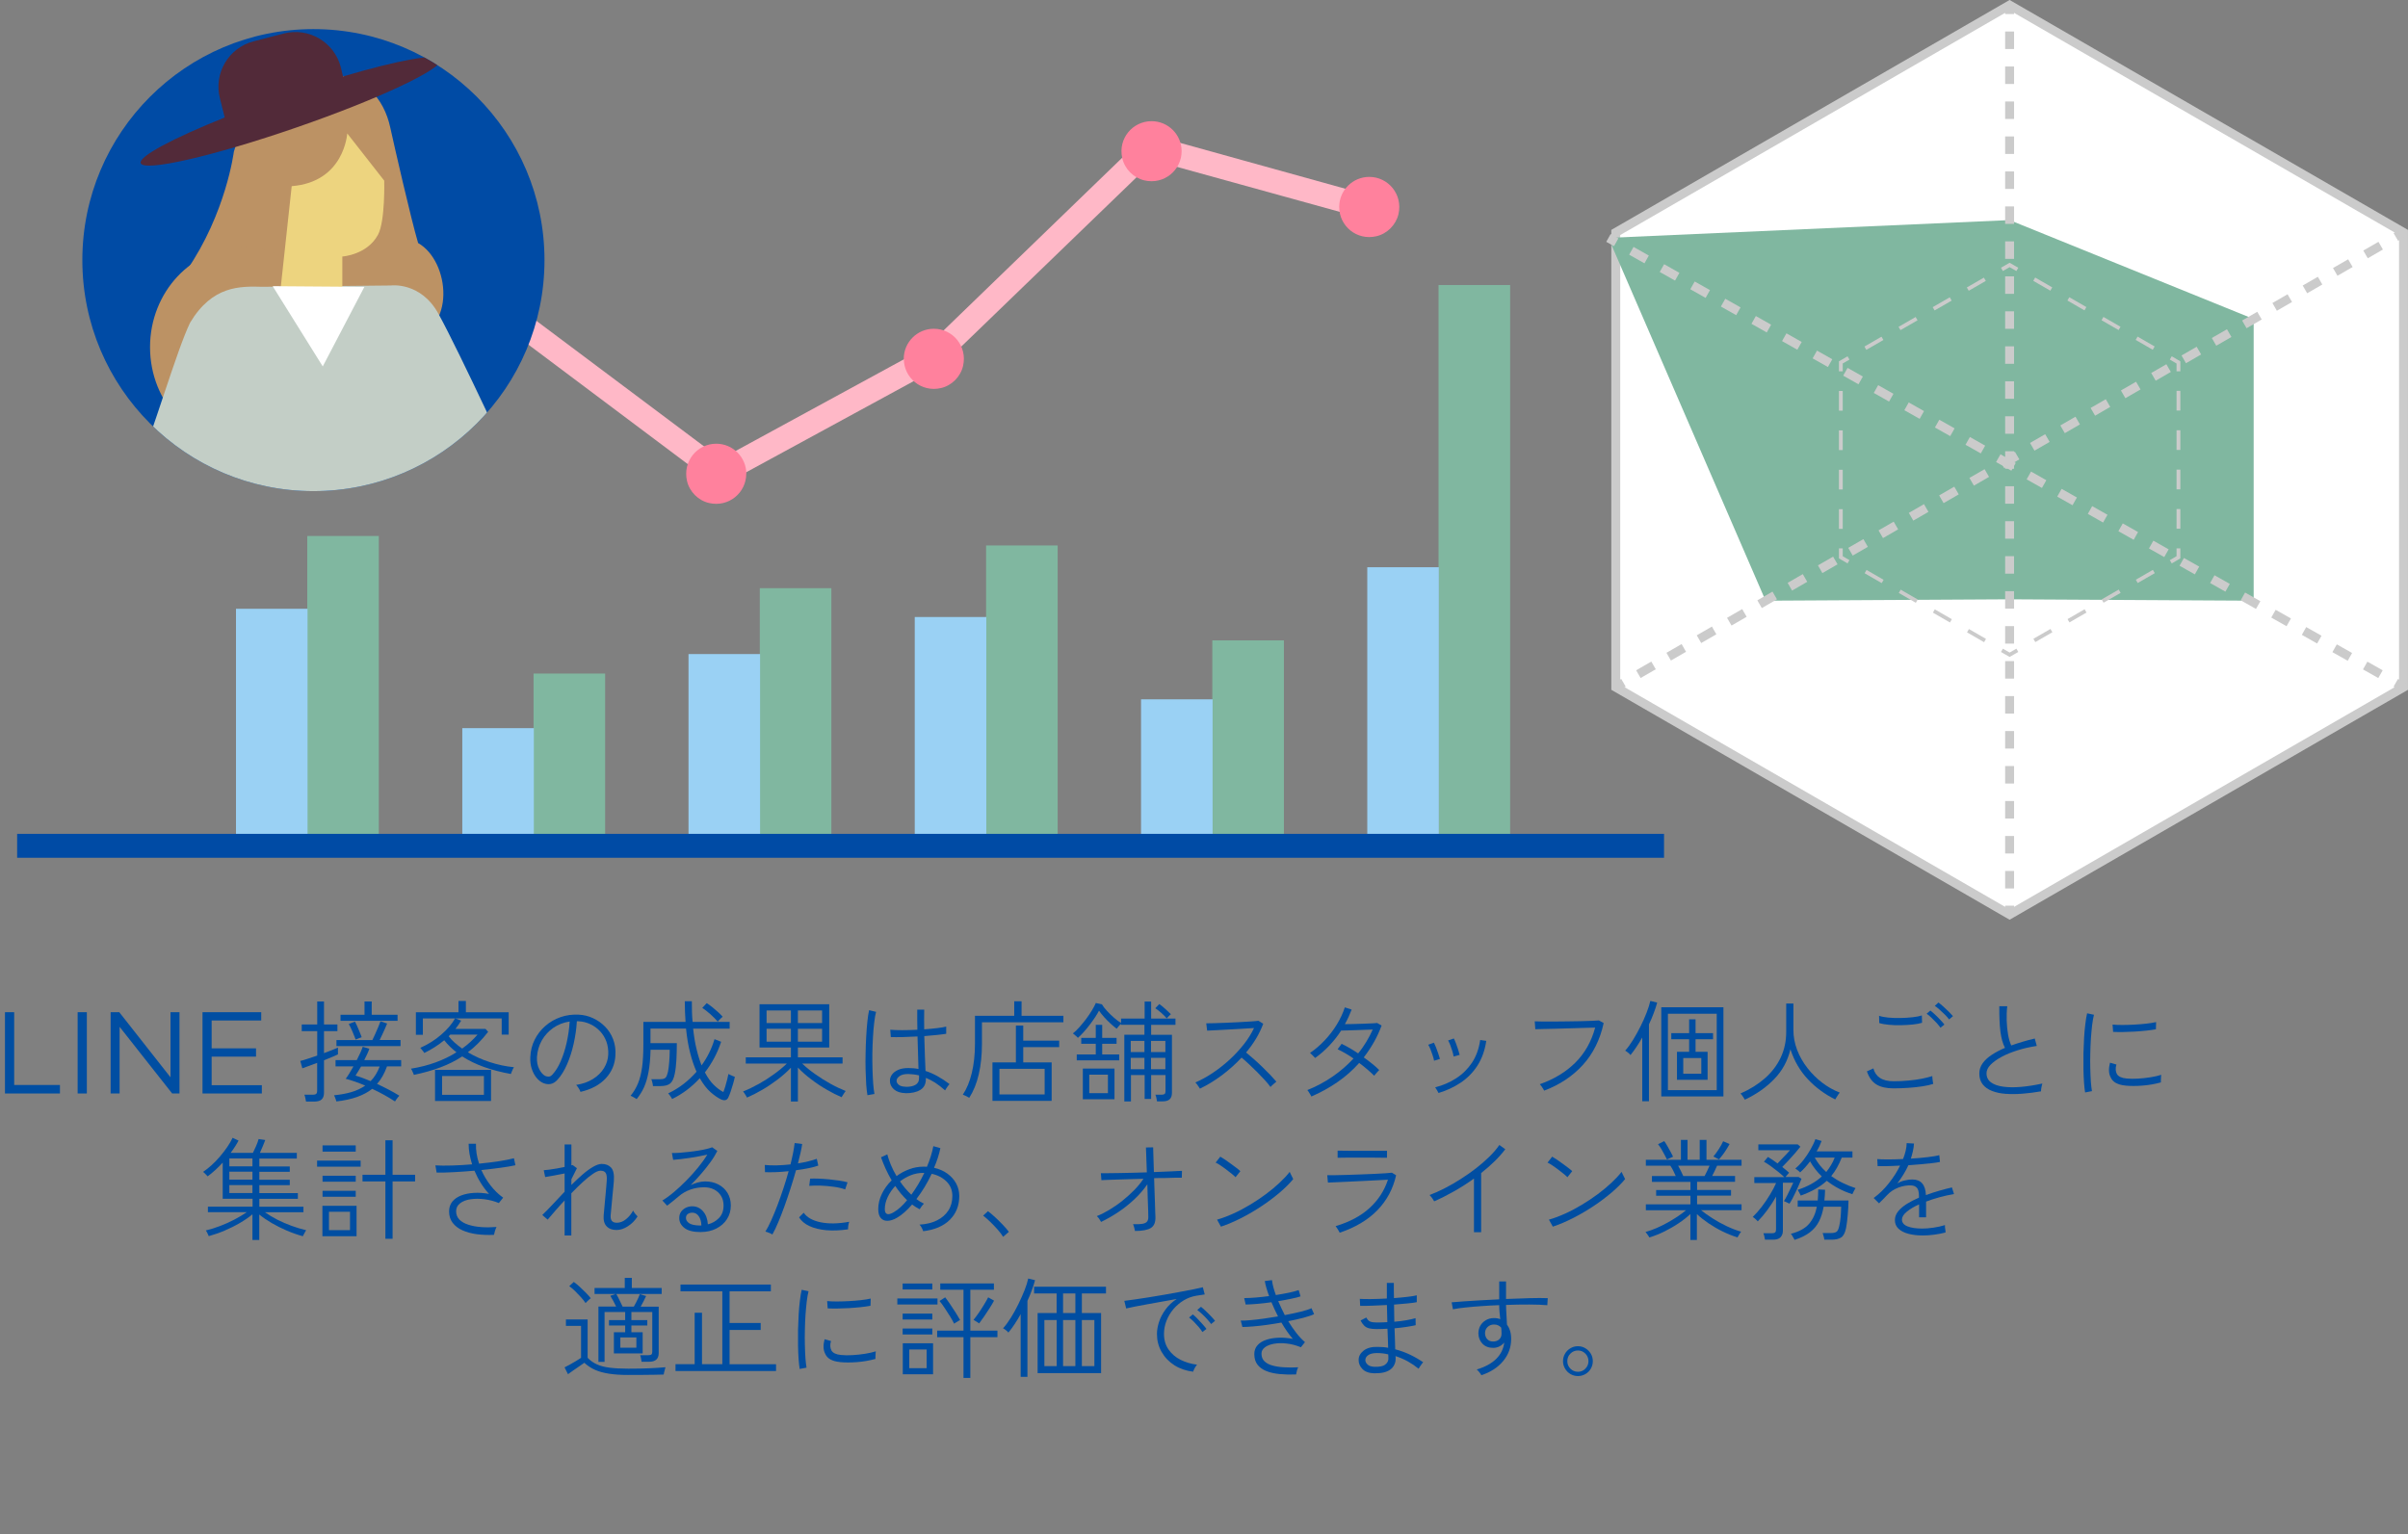 <?xml version="1.0" encoding="UTF-8"?>
<svg id="design" xmlns="http://www.w3.org/2000/svg" width="348.27" height="221.95" xmlns:xlink="http://www.w3.org/1999/xlink" viewBox="0 0 348.27 221.95">
  <rect x="0" y="0" width="348.27" height="221.95" fill="#808080" stroke="none"/>
  <defs>
    <clipPath id="clippath">
      <circle cx="45.33" cy="37.63" r="33.42" style="fill: none;"/>
    </clipPath>
  </defs>
  <g>
    <path d="m.72,146.43h1.33v10.53h6.62v1.23H.72v-11.76Z" style="fill: #004ea2;"/>
    <path d="m11.23,146.43h1.33v11.76h-1.33v-11.76Z" style="fill: #004ea2;"/>
    <path d="m16.01,146.43h1.24l7.41,9.42v-9.42h1.3v11.76h-1.06l-7.6-9.64v9.64h-1.3v-11.76Z" style="fill: #004ea2;"/>
    <path d="m29.28,146.43h8.5v1.2h-7.17v4.03h6.42v1.2h-6.42v4.13h7.26v1.2h-8.58v-11.76Z" style="fill: #004ea2;"/>
    <path d="m44.26,159.36c-.02-.14-.06-.31-.1-.52s-.09-.37-.14-.47h1.23c.22,0,.38-.04.48-.13.1-.08.14-.23.14-.43v-4.05c-.48.18-.92.34-1.32.49-.4.14-.67.24-.82.3l-.3-1.07c.25-.05.59-.15,1.04-.3.45-.14.92-.3,1.41-.47v-3.54h-2.24v-.96h2.24v-3.33h.98v3.33h1.94v.96h-1.94v3.18c.44-.16.84-.31,1.21-.46.37-.15.64-.26.81-.34v.98c-.14.08-.4.19-.78.35-.38.16-.79.33-1.24.51v4.69c0,.44-.11.76-.34.97-.22.21-.59.31-1.09.31h-1.17Zm12.9,0c-.52-.34-1.07-.67-1.63-.98-.57-.31-1.13-.6-1.7-.86-1.21.96-2.93,1.57-5.18,1.82-.01-.04-.04-.13-.08-.26-.04-.13-.09-.25-.14-.38-.05-.12-.09-.21-.12-.25.92-.09,1.75-.24,2.5-.46.75-.22,1.42-.53,2.01-.94-.97-.42-1.91-.75-2.82-.99.16-.21.34-.48.53-.79.19-.31.39-.65.59-1h-2.59v-.91h3.07c.19-.37.37-.73.52-1.07.15-.34.27-.63.34-.86l.96.29c-.08.23-.19.5-.32.78s-.27.58-.42.86h5.34v.91h-2.05c-.17.49-.38.95-.62,1.38-.24.43-.51.81-.82,1.15.57.27,1.13.54,1.68.83.55.29,1.07.58,1.55.88-.04.03-.11.11-.2.22-.09.12-.18.24-.26.35s-.14.2-.17.26Zm-8.5-8.02v-.88h5.2c.12-.24.25-.52.4-.86s.3-.67.44-1.01.25-.62.33-.84l.96.32c-.08.19-.18.43-.3.71-.13.28-.26.57-.39.86-.13.29-.26.56-.39.81h3.02v.88h-9.26Zm.59-3.66v-.88h3.47v-1.92h1.04v1.92h3.74v.88h-8.26Zm2.19,2.7c-.13-.33-.28-.71-.46-1.14-.18-.43-.36-.79-.54-1.1l.9-.35c.16.3.33.66.51,1.1.18.43.34.82.46,1.16-.03.01-.12.04-.25.09-.13.05-.26.1-.38.15-.12.05-.2.09-.23.1Zm2.16,6.02c.28-.28.53-.59.74-.94.22-.35.41-.74.57-1.17h-2.69c-.14.25-.28.48-.42.7-.14.22-.27.43-.38.61.33.1.68.21,1.05.35.37.14.74.29,1.13.45Z" style="fill: #004ea2;"/>
    <path d="m59.86,155.5c-.01-.05-.04-.14-.1-.26-.05-.12-.11-.25-.17-.38s-.11-.21-.15-.26c1.28-.2,2.47-.51,3.57-.91s2.1-.89,3.01-1.46c-.33-.26-.65-.53-.94-.82-.3-.29-.58-.6-.83-.92-.84.69-1.8,1.31-2.88,1.84-.02-.04-.07-.11-.15-.22-.08-.1-.16-.21-.25-.31-.08-.11-.15-.18-.19-.21,1.13-.5,2.14-1.13,3.02-1.9.89-.76,1.56-1.55,2.02-2.36h-4.66v2.37h-1.01v-3.26h6.16v-1.63h1.07v1.63h6.19v3.23h-1.01v-2.34h-6.72l.86.32c-.13.21-.26.42-.4.62-.14.2-.28.4-.43.58h4.35l.38.42c-.9,1.17-1.87,2.16-2.93,2.96.95.57,2,1.04,3.16,1.42,1.16.38,2.32.63,3.5.74-.03.04-.08.13-.15.27s-.13.28-.18.42-.09.23-.11.29c-1.39-.25-2.67-.58-3.86-1-1.18-.42-2.25-.94-3.18-1.54-.96.63-2.02,1.16-3.17,1.59-1.15.43-2.43.79-3.82,1.08Zm3.06,3.78v-4.51h8.1v4.51h-8.1Zm1.02-.9h6.05v-2.72h-6.05v2.72Zm2.91-6.69c.43-.31.83-.63,1.2-.97.37-.34.71-.69,1.02-1.05h-3.94l-.24.24c.25.32.53.63.86.92.33.29.69.58,1.09.86Z" style="fill: #004ea2;"/>
    <path d="m83.94,157.92c-.04-.14-.13-.31-.26-.51-.13-.2-.25-.36-.35-.46.93-.14,1.73-.42,2.42-.85s1.22-.95,1.6-1.57c.38-.62.59-1.28.62-1.98.03-.66-.06-1.28-.26-1.85-.21-.57-.51-1.07-.91-1.5-.4-.43-.87-.78-1.41-1.03-.54-.26-1.12-.4-1.74-.43h-.22c-.06,1.09-.22,2.17-.46,3.25s-.56,2.07-.95,2.97c-.39.9-.85,1.65-1.38,2.23-.31.34-.63.55-.98.62-.34.07-.7.03-1.07-.12-.36-.15-.69-.41-.99-.77-.3-.36-.53-.8-.7-1.32-.17-.52-.23-1.08-.2-1.69.04-.91.25-1.74.63-2.5s.89-1.42,1.53-1.98c.64-.56,1.37-.99,2.2-1.28.83-.29,1.71-.41,2.65-.36.71.03,1.4.2,2.05.5s1.23.7,1.74,1.22c.51.51.9,1.12,1.17,1.82.27.7.39,1.47.34,2.31-.06,1.31-.54,2.44-1.42,3.38s-2.09,1.58-3.64,1.94Zm-5.06-2.26c.14.06.3.09.48.09.18,0,.36-.1.54-.3.45-.48.85-1.12,1.2-1.93.35-.81.64-1.7.86-2.7.22-.99.37-2,.43-3.04-.89.13-1.67.44-2.37.92-.69.49-1.25,1.09-1.66,1.82-.41.73-.64,1.53-.7,2.41-.03.67.08,1.25.33,1.74.25.49.54.81.87.98Z" style="fill: #004ea2;"/>
    <path d="m104.29,159.05c-.49-.24-1-.59-1.54-1.07s-1.05-1.15-1.54-2c-1.18,1.29-2.52,2.29-4,3.01-.02-.05-.07-.14-.15-.26s-.16-.23-.24-.34c-.08-.11-.14-.18-.18-.22.78-.36,1.51-.81,2.2-1.34.69-.53,1.32-1.13,1.9-1.79-.34-.76-.65-1.65-.91-2.67-.27-1.02-.47-2.21-.61-3.57h-5.14v2.11h3.81c0,.81-.02,1.61-.06,2.39-.04.78-.12,1.46-.24,2.04-.14.69-.36,1.16-.67,1.41-.31.25-.79.37-1.44.37h-1.04c-.01-.14-.04-.31-.09-.52s-.1-.37-.15-.47h1.17c.31,0,.54-.03.69-.1.15-.06.26-.17.34-.33.07-.15.14-.38.21-.66.07-.36.14-.84.18-1.43.05-.59.07-1.18.07-1.75h-2.77c-.03,1.27-.13,2.34-.29,3.21s-.38,1.61-.66,2.23c-.28.62-.64,1.18-1.06,1.7-.04-.03-.13-.08-.26-.16-.13-.07-.26-.14-.38-.21-.13-.06-.21-.1-.24-.11.44-.53.79-1.12,1.06-1.76.27-.64.47-1.42.6-2.33.13-.91.19-2.04.19-3.38v-3.22h6.1c-.03-.47-.06-.95-.08-1.45-.02-.5-.03-1.01-.03-1.54h1.02c0,.54,0,1.06.02,1.56.02.5.04.97.09,1.43h5.36v.98h-5.28c.12,1.12.28,2.12.5,2.99.21.88.45,1.65.72,2.32.84-1.16,1.47-2.43,1.87-3.79l.96.38c-.28.83-.61,1.62-1.01,2.36-.4.74-.84,1.43-1.34,2.07.41.77.84,1.38,1.3,1.82.46.45.92.79,1.37,1.02.1-.25.19-.53.29-.85.1-.32.18-.64.26-.95s.14-.58.18-.81c.04.02.13.06.26.13.13.06.26.13.4.18s.23.09.27.1c-.06.31-.15.65-.26,1.03-.11.38-.22.74-.34,1.09s-.23.63-.34.86c-.2.42-.55.51-1.04.29Zm-.48-11.25c-.3-.35-.66-.72-1.09-1.1-.43-.38-.81-.67-1.15-.89l.64-.69c.25.15.52.35.82.59s.58.49.86.74c.27.25.48.46.63.64-.03.02-.1.08-.21.18-.11.1-.21.2-.3.3-.1.1-.16.17-.19.22Z" style="fill: #004ea2;"/>
    <path d="m114.39,159.36v-4.9c-.54.58-1.18,1.14-1.91,1.7-.73.55-1.48,1.06-2.26,1.51-.77.45-1.5.82-2.18,1.11-.02-.05-.07-.14-.15-.27s-.16-.25-.24-.38c-.08-.12-.14-.2-.18-.23.73-.29,1.47-.65,2.25-1.08.77-.43,1.51-.9,2.22-1.42.71-.51,1.33-1.02,1.86-1.54h-5.94v-.9h6.53v-1.42h-4.54v-6.26h10.08v6.26h-4.53v1.42h6.46v.9h-5.84c.52.5,1.14,1.01,1.85,1.51.71.51,1.45.97,2.22,1.4s1.51.78,2.22,1.06c-.04.04-.1.12-.18.25-.08.12-.16.25-.24.37-.08.12-.14.22-.17.28-.67-.29-1.39-.65-2.16-1.1-.77-.44-1.52-.94-2.24-1.49-.73-.55-1.37-1.12-1.92-1.7v4.91h-1.01Zm-3.52-11.36h3.52v-1.82h-3.52v1.82Zm0,2.69h3.52v-1.86h-3.52v1.86Zm4.53-2.69h3.5v-1.82h-3.5v1.82Zm0,2.69h3.5v-1.86h-3.5v1.86Z" style="fill: #004ea2;"/>
    <path d="m125.46,158.44c-.07-.38-.13-.89-.18-1.53-.04-.63-.07-1.34-.09-2.11-.02-.77-.02-1.58,0-2.41.02-.83.04-1.64.09-2.43.04-.79.1-1.52.17-2.18.07-.67.15-1.21.25-1.64l1.01.24c-.11.39-.2.91-.27,1.54-.08.63-.14,1.33-.18,2.09s-.08,1.55-.09,2.35,0,1.59.02,2.34c.02.76.06,1.45.1,2.06.05.62.11,1.12.18,1.5l-1.01.18Zm5.49-.3c-.73-.02-1.28-.21-1.67-.56-.39-.35-.58-.77-.57-1.25,0-.31.1-.6.3-.88.2-.28.5-.5.9-.68.4-.18.89-.26,1.46-.26.25,0,.49.01.74.03.25.02.49.05.73.1-.01-.53-.03-1.2-.06-2s-.06-1.7-.08-2.7c-.73.04-1.43.07-2.12.09-.69.02-1.27.01-1.74,0l-.08-1.06c.44.04,1.01.06,1.72.06s1.44-.02,2.2-.06c-.01-.46-.02-.93-.02-1.41,0-.48,0-.98,0-1.5h1.01c-.02,1-.02,1.95,0,2.85.69-.05,1.33-.11,1.9-.18.58-.07,1-.14,1.28-.22v1.04c-.3.05-.73.11-1.3.17-.57.06-1.19.12-1.87.17.02,1.08.05,2.05.09,2.9.04.86.07,1.57.09,2.14,1.13.36,2.29,1,3.47,1.9-.04.03-.11.11-.21.25s-.19.26-.27.39c-.09.13-.14.22-.16.27-.49-.44-.97-.8-1.42-1.1-.46-.29-.91-.53-1.36-.71v.16c0,.74-.27,1.27-.82,1.59-.54.33-1.26.48-2.14.47Zm.06-.91c.61,0,1.08-.1,1.41-.3.33-.2.5-.51.5-.94,0-.05,0-.11,0-.18,0-.06,0-.14,0-.24-.26-.06-.51-.11-.77-.14-.26-.03-.52-.04-.78-.06-.56,0-.97.1-1.26.3-.28.2-.43.42-.44.66,0,.23.11.44.34.62.23.18.57.26,1.02.26Z" style="fill: #004ea2;"/>
    <path d="m140.18,158.81s-.13-.08-.26-.14c-.13-.06-.26-.13-.38-.19-.13-.06-.22-.1-.29-.11.57-.85,1-1.9,1.3-3.14.3-1.24.46-2.65.46-4.23v-4.05h5.68v-2.1h1.06v2.1h6.05v.94h-11.78v3.12c0,1.61-.15,3.08-.46,4.4-.3,1.32-.77,2.46-1.38,3.41Zm3.36.45v-5.57h3.39v-5.33h1.06v2.19h5.2v.93h-5.2v2.21h4.11v5.57h-8.56Zm1.01-.93h6.54v-3.71h-6.54v3.71Z" style="fill: #004ea2;"/>
    <path d="m162.61,159.34v-9.65h2.91v-1.44h-3.41v-.14c-.09.09-.2.21-.34.38-.14.17-.23.27-.26.33-.27-.19-.56-.44-.89-.74-.33-.3-.63-.61-.93-.94-.29-.33-.54-.64-.74-.93-.14.27-.32.58-.55.93-.23.35-.49.71-.77,1.08-.28.37-.57.72-.87,1.06s-.59.62-.86.86c-.02-.03-.09-.1-.19-.19s-.21-.19-.32-.28-.18-.15-.22-.17c.29-.22.6-.52.93-.89s.66-.77.98-1.19c.32-.43.6-.84.85-1.26.25-.41.43-.77.56-1.06l.88.19c.17.29.41.61.73.95s.65.68,1.02.99c.36.31.7.57,1.02.76v-.64h3.41v-2.46h.94v2.46h3.52v.91h-3.52v1.44h3.01v8.4c0,.42-.11.72-.33.93-.22.2-.56.3-1.03.3h-.8c-.01-.13-.04-.29-.09-.5-.05-.2-.09-.36-.14-.46h.88c.21,0,.36-.04.45-.11.09-.08.13-.21.13-.42v-2.32h-2.08v3.46h-.94v-3.46h-1.98v3.82h-.93Zm-6.88-5.94v-.86h2.75v-1.54h-2.1v-.85h2.1v-1.89h.93v1.89h2.08v.85h-2.08v1.54h2.46v.86h-6.14Zm.88,5.62v-4.43h4.58v4.43h-4.58Zm.93-.88h2.7v-2.67h-2.7v2.67Zm6-5.94h1.98v-1.62h-1.98v1.62Zm0,2.48h1.98v-1.65h-1.98v1.65Zm2.93-2.48h2.08v-1.62h-2.08v1.62Zm0,2.48h2.08v-1.65h-2.08v1.65Zm2.27-7.36c-.2-.25-.46-.5-.77-.78-.31-.27-.6-.5-.88-.68l.58-.61c.26.18.55.42.87.71s.59.55.81.76c-.03.02-.09.08-.18.16s-.18.17-.26.26-.14.14-.16.18Z" style="fill: #004ea2;"/>
    <path d="m173.54,157.48c-.03-.05-.09-.14-.17-.26-.08-.12-.17-.25-.26-.37s-.17-.21-.23-.25c.83-.36,1.67-.82,2.51-1.38.84-.56,1.64-1.19,2.41-1.89.76-.7,1.45-1.44,2.07-2.22.62-.78,1.12-1.58,1.5-2.39-.46.03-1,.07-1.62.1-.62.04-1.27.08-1.93.11s-1.28.07-1.85.1c-.57.03-1.03.05-1.38.07l-.13-1.06c.25,0,.62,0,1.13-.02.51-.02,1.08-.04,1.72-.06.64-.03,1.27-.06,1.9-.09.63-.03,1.2-.07,1.7-.1s.87-.07,1.1-.1l.69.43c-.26.71-.6,1.42-1.02,2.13-.43.7-.91,1.38-1.46,2.03.34.28.72.6,1.13.96.41.36.82.74,1.23,1.14.41.39.79.78,1.14,1.14.35.37.64.7.88.98-.06.04-.15.11-.26.22-.11.1-.22.2-.34.3-.11.1-.19.18-.25.25-.21-.3-.49-.63-.83-1.01-.34-.37-.71-.76-1.1-1.15s-.79-.78-1.18-1.14c-.4-.37-.75-.69-1.07-.95-.89.95-1.85,1.81-2.9,2.59-1.05.78-2.09,1.41-3.13,1.9Z" style="fill: #004ea2;"/>
    <path d="m189.65,158.59c-.03-.08-.09-.18-.17-.3s-.16-.25-.23-.37c-.07-.12-.13-.19-.18-.22,1.29-.51,2.5-1.16,3.64-1.94,1.14-.78,2.15-1.66,3.05-2.63-.4-.28-.79-.53-1.19-.76-.4-.23-.77-.42-1.11-.58l.58-.78c.37.17.77.38,1.18.62.41.24.81.49,1.21.76.44-.53.83-1.09,1.18-1.67.35-.58.66-1.18.93-1.78-.33.01-.72.02-1.18.04-.45.02-.91.03-1.37.05-.46.02-.87.03-1.24.04-.37.01-.63.02-.78.02-.49.76-1.05,1.47-1.68,2.14-.63.67-1.32,1.28-2.08,1.82-.04-.05-.11-.13-.22-.23-.1-.1-.2-.2-.3-.3s-.17-.17-.22-.2c.77-.52,1.48-1.14,2.14-1.84s1.24-1.46,1.74-2.28c.5-.82.88-1.64,1.15-2.47l.99.32c-.14.36-.29.72-.45,1.07-.16.35-.34.7-.53,1.04.35,0,.75,0,1.2-.02.45-.01.9-.02,1.35-.04.45-.02.87-.03,1.25-.05s.67-.03.87-.06l.64.37c-.31.84-.68,1.65-1.12,2.42-.44.77-.92,1.5-1.46,2.19.44.31.85.62,1.24.94.39.31.72.61,1,.89-.04.03-.12.1-.22.22s-.21.23-.3.34c-.1.12-.17.2-.21.26-.28-.28-.61-.58-.98-.9s-.78-.64-1.19-.95c-.92,1.03-1.96,1.96-3.14,2.77-1.17.81-2.44,1.51-3.81,2.1Z" style="fill: #004ea2;"/>
    <path d="m207.41,153.44c-.04-.22-.11-.48-.21-.78-.1-.29-.2-.58-.31-.86-.11-.28-.22-.5-.33-.66l.83-.3c.08.15.18.37.3.67.11.3.22.6.33.91.11.31.19.57.24.77l-.85.26Zm.64,4.67c-.04-.08-.12-.23-.23-.42s-.2-.33-.25-.39c1.1-.28,2.11-.71,3.02-1.3.92-.59,1.68-1.34,2.3-2.26.61-.92,1.01-2.02,1.19-3.29l.88.13c-.21,1.41-.65,2.61-1.3,3.61s-1.47,1.82-2.44,2.46c-.97.64-2.03,1.13-3.17,1.47Zm2.18-5.28c-.03-.22-.09-.49-.18-.78-.09-.3-.19-.59-.3-.87-.11-.28-.22-.5-.31-.66l.83-.29c.09.16.18.39.3.69.11.3.22.6.32.91s.17.57.22.77l-.86.24Z" style="fill: #004ea2;"/>
    <path d="m223.33,157.77c-.02-.05-.07-.14-.15-.27-.08-.13-.17-.26-.26-.39-.1-.13-.17-.22-.22-.26,2.07-.73,3.78-1.77,5.14-3.12,1.36-1.35,2.32-3.04,2.87-5.07-.43.01-.96.02-1.59.04s-1.31.04-2.02.06c-.71.02-1.4.04-2.07.06-.67.02-1.27.03-1.8.04-.53.01-.92.02-1.18.03l-.08-1.14c.25.01.61.02,1.1.03s1.04.01,1.67,0c.63,0,1.28-.01,1.94-.02.67-.01,1.31-.02,1.93-.03.62-.01,1.16-.03,1.63-.05s.81-.04,1.01-.06l.69.38c-.52,2.41-1.53,4.43-3.01,6.06-1.48,1.63-3.35,2.87-5.6,3.72Z" style="fill: #004ea2;"/>
    <path d="m237.52,159.32v-9.23c-.28.49-.56.95-.85,1.38s-.57.82-.85,1.16c-.08-.11-.2-.23-.37-.36-.17-.13-.3-.23-.4-.28.36-.39.73-.9,1.11-1.51s.74-1.27,1.09-1.96.65-1.37.9-2.02c.25-.65.43-1.22.54-1.7l.99.24c-.13.47-.29.98-.5,1.52-.2.54-.43,1.09-.69,1.63v11.12h-.98Zm2.75-.7v-12.9h8.99v12.9h-8.99Zm.96-.91h7.06v-11.06h-7.06v11.06Zm1.31-1.5v-4.05h1.76v-1.82h-2.58v-.88h2.58v-2h.93v2h2.53v.88h-2.53v1.82h1.74v4.05h-4.43Zm.91-.88h2.61v-2.27h-2.61v2.27Z" style="fill: #004ea2;"/>
    <path d="m252.36,159.09c-.03-.06-.09-.16-.17-.28-.08-.12-.16-.25-.25-.37-.09-.12-.16-.21-.21-.25,1.37-.6,2.54-1.33,3.53-2.2.99-.87,1.75-1.87,2.28-2.99.53-1.12.8-2.37.8-3.72v-4.1h1.04v3.81c0,.99.18,1.96.54,2.9.36.94.86,1.81,1.49,2.62.63.81,1.35,1.52,2.15,2.13.8.61,1.64,1.08,2.52,1.42-.04.04-.11.13-.2.27s-.18.28-.27.42-.15.24-.18.3c-1.48-.73-2.8-1.69-3.94-2.9s-1.99-2.66-2.54-4.35c-.39,1.66-1.17,3.1-2.34,4.3-1.16,1.21-2.58,2.2-4.26,2.99Z" style="fill: #004ea2;"/>
    <path d="m273.88,157.45c-1.02,0-1.85-.18-2.47-.55s-1.09-1-1.4-1.91l.94-.43c.15.6.47,1.06.95,1.38s1.14.48,1.98.48c.71,0,1.42-.03,2.13-.1.7-.06,1.36-.15,1.96-.27.6-.12,1.1-.25,1.5-.38,0,.06,0,.18.02.34.02.17.04.33.06.48.03.16.05.26.06.31-.42.14-.93.26-1.55.35-.62.1-1.29.17-2.01.22-.72.05-1.44.08-2.17.08Zm-2.08-9.44l-.03-1.06c.33.12.77.2,1.33.26.55.05,1.14.07,1.76.06.62-.01,1.21-.05,1.76-.11.55-.06,1-.15,1.34-.26l.03,1.06c-.34.11-.78.19-1.33.25s-1.12.09-1.73.1c-.61.01-1.19,0-1.74-.06-.55-.05-1.02-.13-1.39-.25Zm8.85.67c-.14-.21-.33-.45-.57-.71s-.49-.51-.74-.75-.49-.43-.69-.57l.54-.46c.18.14.41.33.67.58.27.25.53.51.78.78.26.27.45.49.58.67l-.58.46Zm1.25-1.2c-.15-.21-.35-.44-.6-.69-.25-.25-.51-.49-.77-.72-.26-.23-.49-.42-.7-.56l.53-.48c.19.14.42.33.7.58.27.25.54.5.8.75.26.26.46.47.6.64l-.56.48Z" style="fill: #004ea2;"/>
    <path d="m295.19,157.88c-.91.16-1.8.27-2.67.34-.88.07-1.69.07-2.44.02s-1.41-.2-1.98-.42c-.57-.22-1.02-.54-1.34-.95-.33-.42-.49-.94-.49-1.58,0-.53.16-1.02.47-1.46.31-.44.75-.85,1.31-1.22.56-.37,1.2-.71,1.93-1.02-.32-.62-.54-1.41-.66-2.36-.12-.96-.17-2.17-.16-3.66h1.15c-.08.67-.1,1.37-.08,2.08.02.71.09,1.39.2,2.02.11.63.26,1.15.46,1.57.53-.19,1.09-.37,1.66-.54s1.15-.33,1.74-.46l.29,1.07c-.99.15-1.93.36-2.8.64-.88.28-1.65.59-2.31.95s-1.19.74-1.58,1.14-.58.82-.58,1.23c0,.57.22,1,.66,1.32.44.32,1.03.52,1.79.62.76.1,1.62.11,2.58.02.97-.08,1.98-.25,3.05-.48-.05.15-.1.34-.14.57s-.06.42-.06.57Z" style="fill: #004ea2;"/>
    <path d="m301.57,158.05c-.06-.38-.12-.87-.16-1.46-.04-.59-.07-1.25-.08-1.96-.01-.71,0-1.45,0-2.22.02-.76.05-1.51.09-2.23.04-.73.1-1.4.18-2.02.07-.62.16-1.14.26-1.57l.99.21c-.1.38-.18.87-.26,1.47-.07.6-.13,1.25-.18,1.96s-.07,1.44-.09,2.18c-.02.75-.02,1.47,0,2.16s.04,1.33.08,1.9c.04.57.1,1.03.16,1.38l-.99.19Zm5.81-1.01c-.55-.05-1.01-.18-1.37-.38-.36-.2-.61-.48-.76-.84-.28-.53-.3-1.23-.08-2.08l.93.26c-.09.29-.12.54-.1.77.02.22.07.43.17.61.22.36.69.58,1.39.64.49.05,1.04.06,1.66.02.62-.04,1.23-.1,1.83-.2.6-.1,1.11-.21,1.53-.35-.01.05-.02.16-.03.31-.01.15-.02.31-.02.46,0,.15,0,.26,0,.33-.85.23-1.74.39-2.66.46-.92.07-1.75.07-2.47,0Zm-1.76-7.76l-.08-1.06c.38.04.85.06,1.39.06s1.12-.02,1.72-.05,1.18-.08,1.74-.14c.56-.06,1.04-.14,1.45-.23l-.03,1.04c-.41.08-.88.14-1.43.2-.55.06-1.11.1-1.7.14-.58.03-1.14.05-1.68.06-.54,0-1,0-1.38-.02Z" style="fill: #004ea2;"/>
    <path d="m36.51,179.37v-3.7c-.51.43-1.11.84-1.81,1.25s-1.43.77-2.2,1.1-1.54.59-2.31.81c-.01-.04-.05-.12-.1-.24-.06-.12-.12-.24-.18-.36-.06-.12-.11-.2-.14-.23.68-.16,1.38-.38,2.09-.65.71-.27,1.39-.58,2.06-.93.66-.35,1.25-.7,1.78-1.06h-5.63v-.8h6.46v-1.14h-4.32v-5.23c-.35.38-.71.75-1.09,1.09-.37.34-.74.64-1.09.9-.03-.04-.09-.11-.18-.2l-.27-.27c-.09-.09-.16-.15-.22-.17.39-.26.8-.58,1.22-.96.42-.38.83-.8,1.22-1.26s.75-.92,1.07-1.39c.32-.47.58-.91.77-1.33l.86.4c-.14.27-.3.55-.5.86-.19.3-.41.61-.64.92h3.22c.14-.28.29-.61.46-.99.17-.38.29-.72.36-1.01l.96.14c-.11.3-.23.62-.38.96-.14.34-.27.64-.39.9h5.34v.83h-5.42v1.14h4.4v.77h-4.4v1.15h4.4v.78h-4.4v1.15h5.57v.83h-5.57v1.14h6.38v.8h-5.57c.52.37,1.12.73,1.78,1.07.67.34,1.36.64,2.08.9.72.26,1.42.47,2.1.63-.03.04-.08.12-.15.25-.07.12-.14.25-.2.37-.06.12-.11.21-.13.25-.77-.21-1.54-.48-2.31-.81s-1.5-.69-2.18-1.09c-.68-.4-1.29-.81-1.81-1.24v3.68h-.99Zm-3.34-10.64h3.34v-1.14h-3.34v1.14Zm0,1.92h3.34v-1.15h-3.34v1.15Zm0,1.94h3.34v-1.15h-3.34v1.15Z" style="fill: #004ea2;"/>
    <path d="m45.86,168.78v-.88h6.3v.88h-6.3Zm.77,10.06v-4.4h4.94v4.4h-4.94Zm.02-12.24v-.9h4.8v.9h-4.8Zm0,4.35v-.86h4.8v.86h-4.8Zm0,2.18v-.86h4.8v.86h-4.8Zm.93,4.83h3.04v-2.66h-3.04v2.66Zm8.16,1.25v-8.3h-3.31v-.96h3.31v-4.99h1.04v4.99h3.26v.96h-3.26v8.3h-1.04Z" style="fill: #004ea2;"/>
    <path d="m71.46,178.64c-.86.04-1.69.01-2.47-.09-.78-.1-1.48-.29-2.09-.56-.61-.27-1.08-.63-1.43-1.09s-.52-1-.52-1.66c0-.55.16-1.02.47-1.41.31-.38.74-.68,1.29-.89s1.16-.33,1.86-.37c.69-.04,1.41.01,2.16.15-.44-.48-.83-1-1.19-1.58-.36-.57-.66-1.17-.92-1.78-1.01.09-2,.16-2.97.21-.96.05-1.8.08-2.5.06l-.18-1.04c.65.04,1.45.05,2.39.02.94-.03,1.92-.08,2.92-.17-.16-.5-.28-1-.37-1.5-.09-.5-.13-.99-.13-1.48h1.06c-.03.93.12,1.89.45,2.88,1.04-.1,2.02-.22,2.93-.36.91-.14,1.61-.29,2.11-.42l.22,1.01c-.53.12-1.24.24-2.11.36-.87.12-1.81.23-2.82.33.34.78.78,1.52,1.32,2.22.54.7,1.15,1.29,1.83,1.78l-.62.78c-.67-.28-1.37-.46-2.08-.55-.71-.09-1.38-.09-2.01,0s-1.13.29-1.51.58-.58.67-.58,1.15.16.9.48,1.22.76.57,1.31.74c.55.18,1.18.29,1.88.34.7.05,1.42.04,2.17-.02-.07.15-.15.34-.22.57-.07.23-.11.41-.14.55Z" style="fill: #004ea2;"/>
    <path d="m81.66,178.72v-5.06c-.49.52-.95,1.03-1.37,1.52-.42.49-.78.91-1.08,1.26l-.78-.67c.43-.41.92-.91,1.48-1.51.56-.6,1.14-1.22,1.75-1.86v-2.64c-.5.11-1.02.21-1.55.3-.53.09-.96.16-1.26.22l-.21-.99c.19-.01.46-.04.79-.08.34-.04.7-.1,1.1-.17.4-.07.78-.14,1.13-.22v-3.26h.98v3.02s.06-.02.09-.02c.03,0,.06-.01.09-.02l.62.46-.8,1.6v.82c.55-.55,1.1-1.06,1.63-1.52.53-.46,1.04-.83,1.51-1.1s.89-.42,1.24-.42c.59,0,1.04.18,1.37.54.33.36.46,1.01.39,1.95-.01.17-.04.44-.07.8-.04.36-.08.77-.12,1.22-.04.45-.08.88-.12,1.3-.04.42-.07.78-.1,1.08s-.05.47-.05.53c-.06.73.23,1.09.9,1.09.46,0,.9-.17,1.32-.51.42-.34.76-.76,1.03-1.25.05.12.15.27.29.45.14.18.26.31.35.4-.37.59-.84,1.06-1.4,1.42-.56.36-1.11.54-1.64.54-.62,0-1.1-.18-1.44-.54-.34-.36-.48-.89-.42-1.61,0-.05.02-.23.05-.54.03-.3.07-.67.1-1.1s.08-.86.12-1.31c.04-.45.08-.85.11-1.22.03-.36.05-.62.06-.78.04-.53,0-.91-.14-1.14s-.39-.34-.77-.34c-.28,0-.64.15-1.09.46s-.94.7-1.48,1.2c-.54.5-1.09,1.03-1.64,1.61v6.1h-.98Z" style="fill: #004ea2;"/>
    <path d="m101.39,178.24c-1.08,0-1.87-.19-2.38-.58-.51-.39-.77-.87-.77-1.45,0-.36.09-.67.27-.92.18-.25.42-.44.7-.58.29-.13.59-.2.91-.2.62,0,1.14.24,1.56.72.42.48.65,1.11.7,1.89.62-.15,1.15-.45,1.6-.91.45-.46.67-1.06.67-1.81,0-.53-.12-1-.36-1.39s-.57-.7-.99-.92c-.42-.22-.9-.33-1.45-.33-.7,0-1.37.11-1.99.33s-1.2.55-1.72,1c-.18.16-.44.37-.77.64-.33.27-.62.5-.88.69l-.69-.75c.53-.32,1.1-.73,1.7-1.24.6-.51,1.19-1.06,1.79-1.67.6-.61,1.16-1.23,1.68-1.87.52-.64.97-1.26,1.33-1.86-.32.08-.7.15-1.13.24-.43.08-.88.16-1.35.23-.47.07-.92.13-1.34.18-.43.05-.8.09-1.12.11l-.18-.99c.29.01.65,0,1.07-.03s.88-.07,1.36-.13c.48-.05.95-.12,1.4-.19.45-.07.86-.15,1.21-.24.35-.08.61-.17.78-.24l.75.53c-.25.5-.57,1.04-.98,1.6-.41.57-.86,1.13-1.35,1.7-.49.57-1,1.12-1.52,1.64.31-.15.65-.27,1.03-.38.38-.1.73-.15,1.06-.15.71,0,1.35.15,1.91.44.56.29,1,.7,1.32,1.22.32.52.48,1.13.48,1.82,0,.75-.19,1.41-.56,1.98-.37.58-.89,1.03-1.54,1.36-.65.33-1.39.5-2.22.5Zm-.14-.96h.19c-.01-.55-.14-1-.38-1.34s-.55-.51-.93-.51c-.27,0-.49.07-.66.2-.18.13-.26.32-.26.57,0,.3.16.55.47.76s.84.32,1.58.33Z" style="fill: #004ea2;"/>
    <path d="m111.71,178.59c-.13-.09-.29-.17-.5-.25-.2-.08-.37-.14-.51-.17.27-.43.55-.97.84-1.62.29-.65.59-1.37.89-2.16s.59-1.61.87-2.46c.28-.85.54-1.69.76-2.5-.66.07-1.3.12-1.9.14-.61.02-1.12.02-1.52,0l-.03-1.04c.47.05,1.03.07,1.7.06.66-.02,1.33-.06,2.02-.14.15-.6.27-1.16.38-1.69.1-.53.17-.99.22-1.4l1.09.14c-.05.37-.13.8-.24,1.28-.11.48-.23.99-.37,1.52.53-.08,1.04-.18,1.51-.3s.88-.23,1.21-.36l.22.98c-.34.13-.8.25-1.37.37s-1.19.22-1.85.3c-.24.84-.49,1.71-.78,2.59-.28.89-.58,1.75-.88,2.59-.3.84-.61,1.62-.9,2.32s-.58,1.3-.85,1.78Zm10.94-.75c-1.14.17-2.19.21-3.14.13-.95-.09-1.77-.29-2.44-.6-.67-.31-1.17-.73-1.5-1.26l.67-.67c.47.68,1.28,1.14,2.44,1.38s2.54.22,4.14-.07c-.05.14-.1.32-.13.54-.03.22-.04.41-.03.54Zm-.43-5.78c-.49-.17-1.05-.3-1.68-.38-.63-.09-1.25-.14-1.87-.16-.62-.02-1.16-.01-1.63.03l.13-1.04c.35-.02.77-.02,1.24,0,.47.02.97.05,1.48.1.51.05,1.01.11,1.48.18s.88.15,1.21.25l-.35,1.04Z" style="fill: #004ea2;"/>
    <path d="m133.52,178.12c-.04-.15-.11-.32-.21-.5-.1-.19-.2-.34-.32-.46.97-.05,1.81-.26,2.52-.61.71-.35,1.26-.83,1.65-1.43.39-.6.58-1.3.58-2.1,0-.84-.28-1.54-.85-2.1-.57-.56-1.28-.93-2.14-1.11-.63,1.34-1.37,2.56-2.21,3.65.34.27.7.49,1.09.67-.11.1-.22.23-.34.39-.12.17-.22.31-.28.42-.37-.19-.74-.42-1.09-.69-.76.87-1.48,1.51-2.16,1.9-.49.29-.94.44-1.36.46-.42.02-.75-.11-1-.39-.25-.28-.38-.72-.38-1.3,0-.76.18-1.5.53-2.22.35-.72.82-1.37,1.41-1.94-.33-.57-.62-1.13-.88-1.7s-.47-1.12-.66-1.64l.91-.42c.12.46.29.96.51,1.5.22.54.5,1.09.83,1.64.57-.42,1.18-.75,1.84-.99.66-.25,1.34-.37,2.03-.37h.26c.09,0,.18,0,.26.02.44-1.04.75-2.03.93-2.99l1.02.29c-.1.47-.22.94-.38,1.42-.16.48-.33.96-.54,1.42.75.17,1.39.45,1.94.85.54.4.97.87,1.26,1.42.3.55.45,1.16.45,1.81,0,1.39-.45,2.53-1.36,3.44-.91.91-2.2,1.46-3.89,1.66Zm-4.22-2.78c.6-.34,1.23-.91,1.89-1.71-.32-.31-.62-.64-.91-.98-.29-.35-.55-.71-.8-1.08-.46.49-.82,1.03-1.1,1.62s-.41,1.16-.41,1.73c0,.38.11.62.32.7.21.09.55,0,1.01-.27Zm2.51-2.51c.34-.47.67-.97.99-1.5.32-.53.61-1.08.88-1.65h-.13c-.62-.01-1.22.1-1.8.33s-1.11.53-1.58.9c.47.7,1.01,1.34,1.63,1.92Z" style="fill: #004ea2;"/>
    <path d="m145.09,178.94c-.18-.31-.45-.66-.79-1.05-.35-.39-.71-.77-1.09-1.14-.38-.37-.72-.66-1.02-.89l.7-.64c.32.23.68.54,1.07.9.39.37.77.74,1.13,1.12.36.38.63.7.82.97l-.83.72Z" style="fill: #004ea2;"/>
    <path d="m164.16,178.11c-.03-.15-.07-.32-.12-.52s-.1-.36-.17-.49c.61.02,1.07,0,1.39-.06.32-.06.54-.18.66-.35s.17-.39.16-.67c0-.15,0-.46-.02-.93-.02-.47-.03-1.04-.06-1.7s-.04-1.35-.06-2.06c-.52.76-1.15,1.48-1.88,2.17-.73.69-1.51,1.31-2.34,1.86-.83.55-1.65,1.02-2.47,1.41-.08-.15-.17-.3-.28-.46-.11-.16-.23-.29-.34-.38.59-.23,1.2-.54,1.83-.92.63-.38,1.26-.81,1.87-1.3s1.18-1,1.71-1.54c.53-.54.97-1.08,1.34-1.64-.74.02-1.46.04-2.16.06s-1.34.04-1.92.06-1.04.04-1.4.05c-.36.01-.56.02-.6.03l-.08-1.01c.23.01.58.01,1.04,0,.46,0,.99-.01,1.6-.02.61,0,1.26-.02,1.94-.04.69-.02,1.38-.04,2.07-.06l-.13-3.6,1.04-.02.11,3.58c.89-.03,1.69-.06,2.42-.1.73-.03,1.28-.06,1.64-.08l-.02.99s-.29-.01-.75,0c-.46.01-1.04.03-1.73.05-.25,0-.5,0-.75,0-.26,0-.52.01-.78.02.02.61.04,1.22.06,1.82.02.61.04,1.17.06,1.7.02.52.03.97.04,1.33.01.36.02.61.03.74.03.78-.18,1.31-.65,1.61-.46.29-1.23.44-2.31.44Z" style="fill: #004ea2;"/>
    <path d="m178.69,170.3c-.11-.12-.28-.28-.53-.48-.25-.2-.52-.42-.82-.64-.3-.22-.58-.43-.86-.61-.27-.18-.49-.31-.66-.38l.67-.86c.18.1.41.24.69.43.28.19.57.39.86.61.3.21.57.42.82.61.25.19.42.34.53.45l-.7.88Zm-2.11,7.15l-.56-1.01c.76-.21,1.54-.51,2.36-.88s1.62-.8,2.42-1.28c.8-.48,1.56-.99,2.29-1.53.73-.54,1.38-1.09,1.97-1.64s1.08-1.08,1.47-1.58c.02.05.07.16.14.3s.14.3.22.44c.08.14.13.24.15.3-.5.62-1.15,1.26-1.94,1.94-.79.67-1.66,1.33-2.61,1.96s-1.93,1.21-2.95,1.73c-1.02.52-2.01.94-2.97,1.26Z" style="fill: #004ea2;"/>
    <path d="m193.76,178.32c-.02-.05-.07-.14-.15-.27-.08-.13-.16-.26-.24-.39-.08-.13-.15-.23-.2-.28,2.02-.6,3.65-1.47,4.91-2.62s2.14-2.51,2.66-4.1c-.45.02-.99.05-1.63.09-.64.04-1.32.07-2.03.1-.71.03-1.41.06-2.09.1-.68.03-1.28.06-1.79.08-.52.02-.9.04-1.14.05l-.1-1.07c.23.01.6.01,1.1,0,.5,0,1.08-.02,1.73-.04.65-.02,1.33-.05,2.02-.07.7-.03,1.36-.05,1.98-.08s1.16-.06,1.62-.09c.45-.03.75-.06.9-.08l.61.37c-.44,1.96-1.34,3.65-2.71,5.06-1.37,1.41-3.19,2.49-5.45,3.25Zm-.3-10.85v-1.01c.54.01,1.12.02,1.74.02h1.75c.53,0,1.11,0,1.72,0,.61,0,1.26,0,1.93,0v1.01c-.67-.01-1.31-.02-1.9-.02h-3.46c-.65,0-1.23,0-1.77.02Z" style="fill: #004ea2;"/>
    <path d="m213.18,178.28v-7.78c-.92.66-1.87,1.27-2.86,1.83-.99.56-1.95,1.05-2.89,1.46-.08-.14-.18-.3-.3-.47-.13-.18-.26-.32-.38-.44.69-.26,1.43-.58,2.2-.98.77-.39,1.54-.84,2.31-1.33.77-.49,1.51-1.01,2.22-1.56.71-.55,1.35-1.11,1.93-1.68s1.06-1.13,1.44-1.69l.86.62c-.46.6-.98,1.19-1.58,1.77s-1.23,1.14-1.91,1.67v8.56h-1.04Z" style="fill: #004ea2;"/>
    <path d="m226.69,170.3c-.11-.12-.28-.28-.53-.48-.25-.2-.52-.42-.82-.64-.3-.22-.58-.43-.86-.61-.27-.18-.49-.31-.66-.38l.67-.86c.18.1.41.24.69.43.28.19.57.39.86.61.3.21.57.42.82.61.25.19.42.34.53.45l-.7.88Zm-2.11,7.15l-.56-1.01c.76-.21,1.54-.51,2.36-.88s1.62-.8,2.42-1.28c.8-.48,1.56-.99,2.29-1.53.73-.54,1.38-1.09,1.97-1.64s1.08-1.08,1.47-1.58c.02.05.07.16.14.3s.14.3.22.44c.08.14.13.24.15.3-.5.62-1.15,1.26-1.94,1.94-.79.67-1.66,1.33-2.61,1.96s-1.93,1.21-2.95,1.73c-1.02.52-2.01.94-2.97,1.26Z" style="fill: #004ea2;"/>
    <path d="m244.48,179.39v-3.76c-.49.46-1.06.91-1.71,1.34-.65.44-1.34.83-2.06,1.19-.73.36-1.45.64-2.16.86-.01-.04-.06-.12-.14-.23-.08-.11-.16-.23-.24-.34s-.14-.19-.18-.22c.5-.14,1.02-.33,1.57-.56.54-.23,1.08-.5,1.6-.79.52-.29,1.02-.59,1.48-.9s.87-.61,1.21-.9h-5.81v-.85h6.45v-1.25h-4.96v-.82h4.96v-1.18h-5.57v-.85h3.44c-.11-.25-.23-.5-.36-.78-.13-.27-.28-.51-.42-.71h-3.54v-.86h5.07v-2.88h.96v2.88h1.76v-2.88h.98v2.88h5.07v.86h-3.54c-.1.23-.21.48-.34.74-.13.26-.25.51-.37.74h3.31v.85h-5.49v1.18h4.91v.82h-4.91v1.25h6.43v.85h-5.86c.46.37,1.01.77,1.66,1.18.65.42,1.34.8,2.06,1.14s1.42.61,2.08.79c-.03.03-.09.11-.17.23-.08.12-.15.24-.22.36-.06.12-.11.2-.13.24-.7-.21-1.42-.5-2.14-.85-.72-.35-1.4-.75-2.04-1.18-.64-.44-1.21-.88-1.7-1.34v3.74h-.98Zm-3.39-11.66c-.08-.17-.2-.39-.34-.66-.14-.27-.3-.55-.46-.83-.17-.28-.33-.52-.49-.71l.9-.45c.14.19.29.43.46.73.17.29.33.58.48.86.15.28.26.5.34.66l-.88.4Zm2.35,2.4h3.1c.12-.22.24-.47.37-.74s.24-.52.34-.75h-4.54c.14.25.27.5.41.78.13.27.24.51.33.71Zm5.17-2.4l-.8-.43c.25-.28.5-.63.78-1.06s.48-.8.63-1.14l.93.4c-.13.25-.29.51-.47.8s-.37.56-.56.81c-.19.25-.36.46-.5.62Z" style="fill: #004ea2;"/>
    <path d="m255.28,179.37c-.02-.14-.06-.31-.1-.5s-.09-.35-.14-.46h1.23c.21,0,.37-.04.46-.12.1-.08.14-.22.14-.42v-4.77c-.36.66-.78,1.3-1.24,1.93s-.93,1.18-1.4,1.66c-.03-.04-.1-.11-.2-.21s-.2-.19-.3-.27c-.1-.08-.18-.14-.23-.16.43-.41.86-.9,1.3-1.47s.84-1.17,1.21-1.78c.37-.61.66-1.16.87-1.66h-3.15v-.85h4.34c-.25-.23-.54-.49-.9-.78-.35-.28-.71-.55-1.07-.82-.36-.26-.69-.47-.98-.63l.58-.69c.2.12.42.26.66.42.24.17.48.34.73.52.18-.19.38-.41.61-.64.22-.23.44-.46.66-.69.21-.22.39-.42.53-.58h-4.58v-.85h5.7l.38.34c-.18.23-.43.53-.74.9-.31.36-.64.73-.98,1.09s-.64.68-.9.94c.19.15.37.3.54.44.17.14.32.27.45.39-.03.04-.11.13-.23.27-.12.14-.22.26-.3.35h1.9l.42.26c-.08.2-.18.46-.32.78-.14.32-.29.66-.46,1.02s-.34.7-.5,1.02c-.17.32-.32.58-.46.78-.04-.02-.12-.06-.23-.11-.11-.05-.22-.11-.34-.16-.11-.05-.19-.09-.23-.1.16-.25.33-.54.5-.89s.34-.69.5-1.02c.16-.33.28-.58.35-.75h-1.5v6.96c0,.38-.12.69-.34.93s-.59.35-1.08.35h-1.15Zm4.27,0c-.02-.05-.07-.14-.14-.26s-.14-.25-.22-.38c-.08-.13-.13-.21-.18-.24,1.21-.31,2.09-.8,2.65-1.46.56-.67.93-1.49,1.11-2.46h-2.77v-.9h2.9c.02-.26.04-.52.05-.78s.02-.54.02-.82l.99.05c-.01.53-.04,1.05-.1,1.55h3.49c-.01.68-.05,1.38-.11,2.1-.06.71-.14,1.34-.24,1.87-.14.69-.37,1.15-.7,1.37-.33.22-.79.33-1.38.33h-1.07c-.01-.13-.04-.29-.1-.5-.05-.2-.1-.36-.14-.46h1.18c.41,0,.69-.07.85-.2.16-.13.29-.42.38-.86.08-.34.15-.75.19-1.24.04-.49.07-.99.08-1.51h-2.54c-.13.79-.35,1.49-.66,2.11-.31.62-.75,1.15-1.32,1.59-.57.44-1.31.81-2.22,1.1Zm.9-6.4c-.03-.07-.1-.21-.21-.42-.11-.2-.19-.34-.24-.42,1.45-.48,2.61-1.12,3.49-1.94-.66-.63-1.23-1.35-1.7-2.18-.23.31-.47.6-.71.87-.24.27-.48.51-.73.73-.07-.09-.19-.19-.34-.31-.15-.12-.27-.21-.35-.26.41-.33.8-.74,1.18-1.23.38-.49.72-1,1.02-1.53.3-.53.54-1.02.7-1.48l.9.26c-.09.24-.19.48-.31.74-.12.26-.26.51-.41.77h5.18v.9h-1.55c-.41,1.04-.91,1.94-1.52,2.67.52.37,1.08.71,1.68,1,.6.29,1.21.54,1.84.74-.03.04-.08.12-.15.25-.07.12-.13.25-.19.37-.06.12-.1.21-.12.26-1.36-.43-2.59-1.07-3.7-1.94-.92.85-2.17,1.57-3.76,2.14Zm3.68-3.42c.25-.31.47-.63.68-.98.21-.34.39-.71.54-1.1h-2.88c.43.78.98,1.47,1.66,2.08Z" style="fill: #004ea2;"/>
    <path d="m278.08,178.73c-.77,0-1.45-.08-2.06-.24-.6-.16-1.08-.4-1.43-.73-.35-.33-.53-.74-.53-1.26,0-.45.16-.87.47-1.26.31-.39.74-.75,1.26-1.08.53-.33,1.11-.63,1.75-.9v-.21c0-.6-.1-1-.3-1.22-.2-.21-.48-.33-.83-.34-.59-.03-1.2.07-1.84.31-.64.24-1.18.6-1.63,1.08-.2.22-.4.43-.6.63-.2.2-.39.39-.58.57l-.77-.77c.79-.58,1.52-1.28,2.18-2.12.67-.84,1.21-1.69,1.64-2.57-.71.04-1.37.07-1.95.08-.59.01-1.02.01-1.3,0l-.05-1.02c.33.03.84.05,1.52.05s1.42-.02,2.21-.06c.16-.41.29-.8.38-1.2.09-.39.14-.76.14-1.1l1.06.06c-.02.36-.07.72-.15,1.08s-.18.72-.3,1.1c.85-.05,1.66-.12,2.41-.21.75-.09,1.32-.18,1.7-.29l.1.98c-.3.06-.69.13-1.18.18-.49.06-1.03.11-1.61.16-.58.05-1.18.09-1.78.14-.19.43-.43.87-.71,1.33-.28.46-.58.89-.89,1.3.31-.19.67-.34,1.07-.43.41-.1.77-.14,1.1-.14,1.25,0,1.9.75,1.97,2.26.66-.25,1.32-.46,1.98-.65.66-.19,1.25-.34,1.78-.46l.3.96c-.71.12-1.42.27-2.1.46-.69.19-1.34.4-1.94.63v2.27h-1.01v-1.87c-.74.33-1.33.69-1.79,1.07s-.69.76-.69,1.12c0,.45.27.78.8.99.53.21,1.24.32,2.13.32.49,0,1.03-.04,1.62-.13.59-.08,1.15-.21,1.67-.37-.01.05,0,.15,0,.29.02.14.04.28.06.42,0,.09.02.16.02.22,0,.06,0,.1,0,.14-.54.14-1.1.25-1.68.32-.58.08-1.12.11-1.63.11Z" style="fill: #004ea2;"/>
    <path d="m90.88,198.91c-1.07,0-1.99-.06-2.78-.18-.78-.12-1.46-.3-2.04-.56-.58-.26-1.09-.6-1.55-1.02-.18.13-.42.3-.72.5s-.6.41-.9.62c-.3.2-.54.38-.74.53l-.5-.99c.18-.09.42-.21.73-.38.3-.17.61-.34.92-.53.31-.19.55-.34.74-.47v-4.62h-2.19v-.93h3.14v5.55c.39.41.84.72,1.35.95s1.12.39,1.86.48c.73.09,1.62.14,2.68.14,1.22,0,2.25-.02,3.11-.06.86-.04,1.61-.09,2.26-.15-.01.04-.04.14-.08.29s-.08.3-.12.46-.06.26-.06.31c-.31,0-.73.02-1.27.03-.54,0-1.14.02-1.8.02-.66,0-1.34,0-2.05,0Zm-6.19-10.4c-.17-.26-.39-.54-.67-.85-.28-.31-.57-.61-.86-.9-.3-.29-.58-.52-.83-.7l.66-.61c.27.19.55.43.86.71.3.28.6.57.89.86.29.29.52.56.7.79-.03.02-.1.08-.22.18s-.22.2-.32.3c-.1.1-.17.17-.2.21Zm1.86,8.48v-7.98h2.56c-.12-.26-.26-.53-.42-.83-.16-.3-.3-.54-.42-.72l.78-.27h-3.06v-.86h4.37v-1.47h1.02v1.47h4.32v.86h-6.58c.09.13.18.3.3.53.11.22.23.46.34.7.12.24.21.44.29.6h1.62c.1-.16.2-.35.32-.58s.23-.46.33-.68c.1-.22.17-.41.22-.54l.91.27c-.11.22-.23.48-.37.76s-.28.54-.42.78h2.61v6.72c0,.83-.46,1.25-1.39,1.25h-1.09c-.01-.13-.04-.29-.08-.49s-.08-.35-.13-.46h1.18c.21,0,.36-.03.45-.1.09-.07.13-.21.13-.41v-5.74h-3.02v1.17h2.3v.78h-2.3v.98h1.63v3.06h-4.16v-3.06h1.63v-.98h-2.34v-.78h2.34v-1.17h-2.98v7.22h-.91Zm3.17-2.02h2.32v-1.49h-2.32v1.49Z" style="fill: #004ea2;"/>
    <path d="m97.7,198.33v-.98h2.77v-7.44h1.06v7.44h2.94v-10.54h-6.05v-.98h13.07v.98h-5.97v4.58h4.5v1.01h-4.5v4.96h6.72v.98h-14.54Z" style="fill: #004ea2;"/>
    <path d="m115.66,198.05c-.06-.38-.12-.87-.16-1.46-.04-.59-.07-1.25-.08-1.96-.01-.71,0-1.45,0-2.22.02-.76.05-1.51.09-2.23.04-.73.1-1.4.18-2.02.07-.62.16-1.14.26-1.57l.99.21c-.1.38-.18.87-.26,1.47-.07.6-.13,1.25-.18,1.96s-.07,1.44-.09,2.18c-.02.75-.02,1.47,0,2.16s.04,1.33.08,1.9c.04.57.1,1.03.16,1.38l-.99.19Zm5.81-1.01c-.55-.05-1.01-.18-1.37-.38-.36-.2-.61-.48-.76-.84-.28-.53-.3-1.23-.08-2.08l.93.26c-.09.29-.12.54-.1.77.02.22.07.43.17.61.22.36.69.58,1.39.64.49.05,1.04.06,1.66.02.62-.04,1.23-.1,1.83-.2.6-.1,1.11-.21,1.53-.35-.01.05-.02.16-.03.31-.01.15-.02.31-.02.46,0,.15,0,.26,0,.33-.85.23-1.74.39-2.66.46-.92.07-1.75.07-2.47,0Zm-1.76-7.76l-.08-1.06c.38.04.85.06,1.39.06s1.12-.02,1.72-.05,1.18-.08,1.74-.14c.56-.06,1.04-.14,1.45-.23l-.03,1.04c-.41.08-.88.14-1.43.2-.55.06-1.11.1-1.7.14-.58.03-1.14.05-1.68.06-.54,0-1,0-1.38-.02Z" style="fill: #004ea2;"/>
    <path d="m129.78,188.72v-.88h5.81v.88h-5.81Zm.77-2.18v-.86h4.29v.86h-4.29Zm0,4.35v-.86h4.29v.86h-4.29Zm0,2.16v-.86h4.29v.86h-4.29Zm.02,5.76v-4.48h4.38v4.48h-4.38Zm.94-.88h2.51v-2.7h-2.51v2.7Zm7.84,1.41v-5.9h-3.81v-.94h3.81v-5.92h-3.36v-.91h7.76v.91h-3.41v5.92h3.92v.94h-3.92v5.9h-.99Zm-1.36-7.86c-.14-.3-.34-.65-.59-1.06-.26-.41-.52-.82-.79-1.22-.27-.41-.51-.74-.73-.99l.82-.53c.2.26.44.58.71.98.27.39.54.8.8,1.22.26.42.48.78.65,1.1-.05.01-.14.05-.26.13-.12.07-.24.15-.36.22-.12.08-.2.13-.24.16Zm3.62-.03s-.11-.08-.23-.16c-.12-.07-.24-.15-.36-.22-.12-.07-.19-.12-.22-.13.22-.27.47-.6.74-.99.27-.39.53-.8.78-1.21.25-.41.45-.76.6-1.06l.85.48c-.17.32-.39.69-.65,1.1-.26.41-.53.81-.8,1.21-.27.39-.51.72-.71.99Z" style="fill: #004ea2;"/>
    <path d="m147.62,199.18v-9.07c-.29.52-.58,1.01-.89,1.47-.3.46-.6.86-.89,1.2-.07-.11-.19-.22-.36-.35-.17-.13-.3-.22-.41-.27.36-.39.74-.9,1.12-1.51.38-.61.75-1.27,1.09-1.97.34-.7.64-1.37.9-2.02.26-.65.43-1.22.53-1.7l.99.24c-.25.93-.61,1.93-1.1,2.99v10.99h-.98Zm2.45-.54v-8.69h2.75v-2.83h-3.26v-.98h10.4v.98h-3.49v2.83h2.78v8.69h-9.18Zm.98-1.01h1.78v-6.67h-1.78v6.67Zm2.7-7.68h1.78v-2.83h-1.78v2.83Zm0,7.68h1.78v-6.67h-1.78v6.67Zm2.72,0h1.81v-6.67h-1.81v6.67Z" style="fill: #004ea2;"/>
    <path d="m172.58,198.44c-1.02-.12-1.93-.43-2.72-.93-.79-.5-1.41-1.15-1.86-1.94-.45-.79-.67-1.65-.67-2.59,0-.54.1-1.12.3-1.74s.51-1.21.94-1.8c.42-.59.96-1.09,1.62-1.52-.68.12-1.39.24-2.12.38-.73.13-1.43.26-2.11.38-.68.12-1.29.24-1.82.34-.54.11-.96.2-1.26.27l-.27-1.1c.35-.04.82-.11,1.42-.19.59-.09,1.26-.18,1.99-.3.74-.11,1.5-.24,2.28-.38s1.54-.27,2.27-.41c.73-.13,1.39-.26,1.98-.38.59-.12,1.06-.23,1.42-.31l.27,1.04c-.14.02-.31.05-.52.08s-.45.07-.71.11c-.64.11-1.24.33-1.81.67s-1.06.77-1.49,1.27c-.43.51-.76,1.07-1,1.68s-.36,1.25-.36,1.9c0,.88.22,1.63.66,2.26.44.63,1.02,1.13,1.74,1.49.73.36,1.52.6,2.38.7-.12.13-.23.29-.34.5-.11.2-.18.37-.22.51Zm1.33-5.74c-.14-.22-.32-.47-.55-.74s-.47-.52-.71-.77c-.25-.25-.47-.44-.67-.59l.54-.45c.18.14.4.34.66.61s.51.54.75.81c.25.27.43.5.56.68l-.58.45Zm1.26-1.15c-.15-.21-.34-.45-.58-.71-.23-.26-.48-.51-.74-.75-.26-.24-.49-.43-.69-.58l.54-.46c.18.14.41.34.67.59.27.26.53.51.78.78.25.26.45.48.58.66l-.58.48Z" style="fill: #004ea2;"/>
    <path d="m187.46,198.84c-.85.03-1.65.01-2.38-.06s-1.37-.21-1.92-.43c-.55-.22-.98-.53-1.29-.93-.31-.4-.46-.92-.46-1.54,0-.51.16-.94.48-1.29.32-.35.75-.61,1.29-.78.54-.18,1.14-.27,1.8-.29.66-.02,1.33.04,2,.17-.29-.33-.57-.7-.85-1.1-.28-.4-.54-.82-.8-1.26-.71.13-1.43.24-2.14.34-.71.1-1.37.17-1.98.22-.61.05-1.11.08-1.52.08l-.24-.93c.37.01.85,0,1.42-.06.58-.05,1.21-.12,1.9-.22.69-.1,1.38-.2,2.07-.32-.17-.34-.34-.69-.5-1.03-.16-.35-.31-.69-.45-1.02-.68.1-1.35.17-2.01.23-.66.06-1.23.09-1.72.1l-.21-.93c.47,0,1.02-.03,1.65-.08.63-.05,1.28-.12,1.95-.21-.16-.44-.29-.84-.4-1.22-.11-.37-.18-.69-.22-.96l1.04-.13c.06.59.25,1.31.56,2.16.67-.11,1.3-.22,1.88-.34.58-.12,1.05-.25,1.42-.38l.27.91c-.35.12-.81.24-1.38.35-.57.12-1.19.23-1.85.34.14.33.29.66.45,1s.33.67.5,1.02c.85-.16,1.63-.33,2.33-.5.7-.18,1.21-.34,1.53-.5l.38.86c-.34.17-.85.34-1.52.52-.67.18-1.41.34-2.22.5.36.6.75,1.16,1.16,1.69.41.53.83.97,1.26,1.34l-.59.74c-.71-.29-1.41-.47-2.09-.54-.68-.08-1.29-.06-1.83.04s-.98.27-1.3.52c-.32.25-.48.54-.48.9,0,.46.14.83.42,1.1.28.28.67.49,1.16.62.49.14,1.06.23,1.7.26.64.04,1.32.04,2.03,0-.07.13-.14.3-.19.5-.05.21-.09.38-.11.5Z" style="fill: #004ea2;"/>
    <path d="m198.75,198.67c-.76-.02-1.33-.23-1.7-.62-.38-.39-.56-.83-.55-1.32,0-.51.24-.96.72-1.34.48-.38,1.16-.57,2.05-.54.25,0,.5.01.75.03s.51.05.75.1c-.01-.37-.02-.79-.04-1.26-.02-.46-.03-.96-.06-1.5-.52.03-1.05.05-1.57.05-.45,0-.81-.04-1.1-.11-.28-.07-.52-.21-.7-.39s-.36-.43-.52-.74l.83-.43c.16.3.34.49.55.58s.53.14.95.14c.5,0,1.01-.02,1.54-.05-.01-.39-.02-.8-.03-1.22s-.02-.84-.03-1.26c-.76.04-1.49.08-2.19.1-.7.02-1.26.03-1.68.02l-.05-1.01c.35.03.89.04,1.61.03.72,0,1.49-.04,2.3-.08,0-.37,0-.75,0-1.13,0-.38,0-.75,0-1.13h1.01v1.1c0,.37,0,.73.02,1.1.69-.05,1.34-.11,1.94-.18.6-.07,1.05-.14,1.36-.22v.99c-.3.06-.75.13-1.34.18-.6.06-1.25.11-1.95.17.01.43.02.84.02,1.26,0,.41.01.82.02,1.22.63-.05,1.21-.12,1.75-.22s.98-.19,1.32-.3l.02,1.02c-.37.09-.83.17-1.36.25-.53.08-1.1.15-1.7.2.02.6.04,1.16.06,1.67.02.52.03.97.04,1.37.75.19,1.46.45,2.15.78.69.33,1.32.7,1.9,1.1-.05.03-.13.11-.22.25-.1.13-.19.27-.28.4-.09.13-.15.23-.17.28-.46-.38-.97-.73-1.54-1.05s-1.17-.57-1.8-.78c.01.1.02.18.02.25v.17c0,.38-.11.74-.32,1.06-.21.33-.54.58-.99.76-.45.18-1.03.26-1.74.24Zm.03-.94c.74.02,1.26-.08,1.56-.32.3-.23.46-.51.46-.82v-.28c0-.11,0-.24-.02-.38-.54-.13-1.08-.19-1.62-.19-.57,0-.99.1-1.27.3-.28.2-.42.44-.42.71,0,.24.11.45.32.65.21.2.54.31.99.33Z" style="fill: #004ea2;"/>
    <path d="m214.24,198.93c-.05-.11-.14-.24-.26-.39-.12-.15-.25-.3-.4-.42,1.23-.37,2.17-.89,2.83-1.55s1.04-1.45,1.15-2.35c-.19.24-.43.42-.7.56s-.58.21-.9.21c-.65,0-1.17-.2-1.55-.6-.38-.4-.58-.89-.59-1.48,0-.43.1-.81.29-1.14.19-.33.46-.59.8-.79.34-.2.73-.3,1.17-.3.34,0,.64.05.9.16-.03-.32-.06-.65-.1-.99-.03-.34-.05-.69-.05-1.04-.88.03-1.73.08-2.57.14-.84.06-1.61.12-2.32.2-.71.07-1.31.16-1.8.26l-.19-1.01c.48-.04,1.08-.09,1.8-.14.72-.05,1.52-.1,2.39-.15.88-.05,1.77-.09,2.69-.14v-2.59h.99v2.54c1.18-.05,2.31-.09,3.39-.12,1.08-.03,1.96-.03,2.64,0l-.06,1.02c-.68-.06-1.55-.1-2.62-.1-1.06,0-2.18.01-3.35.06,0,.46.03.93.06,1.42.03.49.05.96.07,1.41.19.26.34.56.45.91.11.35.16.74.16,1.17,0,1.21-.38,2.27-1.15,3.2-.77.93-1.82,1.62-3.17,2.06Zm1.73-4.86c.34,0,.63-.1.86-.31.23-.21.34-.48.34-.82,0-.29-.02-.58-.05-.88-.27-.3-.61-.45-1.04-.45-.36,0-.67.12-.92.35-.25.24-.38.54-.38.91.01.36.12.66.34.88.21.22.5.33.85.32Z" style="fill: #004ea2;"/>
    <path d="m228.22,199.07c-.39,0-.75-.1-1.08-.29-.33-.19-.59-.45-.78-.78-.2-.33-.3-.69-.3-1.09s.1-.75.29-1.08c.19-.33.45-.59.78-.78.33-.2.69-.3,1.09-.3s.75.1,1.08.3.58.46.78.78c.19.33.29.69.29,1.08s-.1.76-.29,1.09c-.19.33-.45.59-.78.78-.33.19-.69.29-1.08.29Zm0-.62c.43,0,.79-.15,1.08-.46.29-.3.44-.66.44-1.08s-.15-.78-.44-1.08c-.29-.3-.65-.46-1.08-.46s-.79.15-1.09.45c-.3.3-.45.66-.45,1.09s.15.79.45,1.09c.3.3.66.45,1.09.45Z" style="fill: #004ea2;"/>
  </g>
  <g>
    <rect x="44.44" y="77.54" width="10.35" height="44.83" style="fill: #80b7a0;"/>
    <rect x="34.13" y="88.07" width="10.35" height="34.3" style="fill: #9ad1f4;"/>
    <rect x="77.17" y="97.44" width="10.35" height="24.93" style="fill: #80b7a0;"/>
    <rect x="66.86" y="105.34" width="10.35" height="17.02" style="fill: #9ad1f4;"/>
    <rect x="109.89" y="85.09" width="10.35" height="37.28" style="fill: #80b7a0;"/>
    <rect x="99.58" y="94.62" width="10.35" height="27.75" style="fill: #9ad1f4;"/>
    <rect x="142.62" y="78.91" width="10.35" height="43.46" style="fill: #80b7a0;"/>
    <rect x="132.3" y="89.26" width="10.35" height="33.11" style="fill: #9ad1f4;"/>
    <rect x="175.34" y="92.64" width="10.35" height="29.73" style="fill: #80b7a0;"/>
    <rect x="165.03" y="101.17" width="10.35" height="21.19" style="fill: #9ad1f4;"/>
    <rect x="208.06" y="41.23" width="10.35" height="81.14" style="fill: #80b7a0;"/>
    <rect x="197.75" y="82.06" width="10.35" height="40.3" style="fill: #9ad1f4;"/>
    <rect x="2.48" y="120.63" width="238.19" height="3.46" style="fill: #004ba5;"/>
    <g>
      <polyline points="39.56 48.66 40.05 48.94 40.63 48.91 71.32 46.03 103.07 69.84 103.95 70.5 104.93 69.95 135.8 53.15 136.01 53.03 136.19 52.88 166.89 23.22 197.5 31.68 198.41 28.37 166.86 19.61 165.89 19.36 165.19 20.03 133.98 50.21 104.26 66.4 72.89 42.9 72.35 42.51 71.68 42.57 40.87 45.42" style="fill: #ffb8c7;"/>
      <path d="m44.96,46.92c0,2.73-2.53,4.88-5.38,4.23-1.57-.36-2.84-1.64-3.2-3.21-.64-2.85,1.5-5.37,4.23-5.37,2.4,0,4.35,1.95,4.35,4.35h0Z" style="fill: #ff819d;"/>
      <path d="m67.75,44.7c0,2.73,2.53,4.88,5.38,4.23,1.57-.36,2.85-1.64,3.2-3.21.64-2.85-1.5-5.36-4.23-5.36-2.4,0-4.35,1.94-4.35,4.35h0Z" style="fill: #ff819d;"/>
      <path d="m107.93,68.54c0,2.74-2.53,4.88-5.37,4.23-1.57-.36-2.84-1.63-3.2-3.2-.65-2.85,1.49-5.38,4.23-5.38,2.4,0,4.35,1.95,4.35,4.35h0Z" style="fill: #ff819d;"/>
      <path d="m130.72,51.91c0,2.74,2.53,4.89,5.37,4.23,1.57-.36,2.84-1.64,3.2-3.21.65-2.84-1.49-5.37-4.23-5.37-2.4,0-4.35,1.95-4.35,4.35h0Z" style="fill: #ff819d;"/>
      <path d="m170.9,21.87c0,2.74-2.55,4.9-5.41,4.22-1.56-.37-2.83-1.65-3.18-3.22-.63-2.84,1.51-5.34,4.24-5.34,2.4,0,4.35,1.94,4.35,4.35h0Z" style="fill: #ff819d;"/>
      <path d="m193.69,29.95c0,2.74,2.52,4.88,5.36,4.23,1.57-.36,2.84-1.63,3.21-3.2.66-2.85-1.48-5.39-4.22-5.39-2.4,0-4.35,1.95-4.35,4.35h0Z" style="fill: #ff819d;"/>
    </g>
  </g>
  <g>
    <circle cx="45.33" cy="37.63" r="33.42" style="fill: #004ba5;"/>
    <g style="clip-path: url(#clippath);">
      <g>
        <path d="m60.47,35.15c-1.05-3.55-3.5-14.29-4.03-16.72-.91-4.2-3.83-7.59-8.67-7.59h-1.81c-6.58,0-9.73,2.91-12.14,11.12,0,0-1.11,8.87-6.85,17.2-2.44,3.54-1.18,15.67,2.96,15.67l19.76-12.65c1.28.89,7.73,7.36,9.36,7.03,7.03-1.41,6.03-11.45,1.41-14.06Z" style="fill: #bc9264;"/>
        <path d="m49.61,11.07l-.32-1.36c-.94-3.62-4.64-5.8-8.26-4.86l-4.36,1.13c-3.62.94-5.8,4.64-4.86,8.26l.69,2.76c-7.47,2.99-12.48,5.65-12.15,6.6.45,1.3,10.52-1.01,22.5-5.15,11.98-4.14,21.32-8.55,20.87-9.84-.34-.98-6.14.09-14.1,2.45Z" style="fill: #522a39;"/>
        <path d="m48.82,50.22c0,7.99-6.07,14.46-13.56,14.46s-13.56-6.48-13.56-14.46,6.07-14.46,13.56-14.46,13.56,6.48,13.56,14.46Z" style="fill: #bc9264;"/>
        <path d="m37.98,41.49l18.56-.19s4.29-.58,6.86,4.07c3.11,5.64,11.35,23.52,11.35,23.52,0,0,3.32,5.72.37,9.97-2.22,3.2-5.36,3.14-5.36,3.14l-7.94,1.11,3.29,18.8-37.36-5.32.65-13.67-5.17-1.29s-7.94-1.66-4.06-11.63c3.21-8.26,6.41-19.37,8.33-23.33,3.23-5.37,7.2-5.27,10.49-5.18Z" style="fill: #c3cec6;"/>
        <path d="m42.19,26.92l-1.61,14.87,8.93-.06v-4.62s3.59-.23,5.16-3.15c1.06-1.96.9-7.83.9-7.83l-5.35-6.83s-.4,7.03-8.03,7.63Z" style="fill: #edd47f;"/>
        <polygon points="39.44 41.4 46.68 53.01 52.7 41.5 39.44 41.4" style="fill: #fff;"/>
      </g>
    </g>
  </g>
  <g>
    <polygon points="347.62 99.42 347.62 33.63 290.65 .74 233.69 33.63 233.69 99.42 290.65 132.31 347.62 99.42" style="fill: #fff; stroke: #cbcbcb; stroke-miterlimit: 10; stroke-width: 1.29px;"/>
    <polygon points="325.95 86.9 325.95 46.15 290.65 31.84 232.63 34.41 255.36 86.9 290.65 86.7 325.95 86.9" style="fill: #80b7a0;"/>
    <g>
      <line x1="290.65" y1=".74" x2="290.65" y2="2.03" style="fill: none; stroke: #cbcbcb; stroke-miterlimit: 10; stroke-width: 1.29px;"/>
      <line x1="290.65" y1="4.56" x2="290.65" y2="129.75" style="fill: none; stroke: #cbcbcb; stroke-dasharray: 0 0 2.53 2.53; stroke-miterlimit: 10; stroke-width: 1.29px;"/>
      <line x1="290.65" y1="131.02" x2="290.65" y2="132.31" style="fill: none; stroke: #cbcbcb; stroke-miterlimit: 10; stroke-width: 1.29px;"/>
    </g>
    <g>
      <line x1="347.62" y1="99.42" x2="232.63" y2="34.41" style="fill: #fff;"/>
      <g>
        <line x1="347.62" y1="99.42" x2="346.5" y2="98.78" style="fill: none; stroke: #cbcbcb; stroke-miterlimit: 10; stroke-width: 1.29px;"/>
        <line x1="344.29" y1="97.53" x2="234.86" y2="35.67" style="fill: none; stroke: #cbcbcb; stroke-dasharray: 0 0 2.54 2.54; stroke-miterlimit: 10; stroke-width: 1.29px;"/>
        <line x1="233.75" y1="35.05" x2="232.63" y2="34.42" style="fill: none; stroke: #cbcbcb; stroke-miterlimit: 10; stroke-width: 1.29px;"/>
      </g>
    </g>
    <g>
      <line x1="347.62" y1="33.63" x2="233.69" y2="99.42" style="fill: #fff;"/>
      <g>
        <line x1="347.62" y1="33.63" x2="346.51" y2="34.28" style="fill: none; stroke: #cbcbcb; stroke-miterlimit: 10; stroke-width: 1.29px;"/>
        <line x1="344.32" y1="35.54" x2="235.9" y2="98.14" style="fill: none; stroke: #cbcbcb; stroke-dasharray: 0 0 2.53 2.53; stroke-miterlimit: 10; stroke-width: 1.29px;"/>
        <line x1="234.8" y1="98.77" x2="233.69" y2="99.42" style="fill: none; stroke: #cbcbcb; stroke-miterlimit: 10; stroke-width: 1.29px;"/>
      </g>
    </g>
    <g>
      <polyline points="313.96 81.27 315.07 80.62 315.07 79.33" style="fill: none; stroke: #cbcbcb; stroke-miterlimit: 10; stroke-width: .55px;"/>
      <line x1="315.07" y1="76.49" x2="315.07" y2="55.14" style="fill: none; stroke: #cbcbcb; stroke-dasharray: 0 0 2.85 2.85; stroke-miterlimit: 10; stroke-width: .55px;"/>
      <polyline points="315.07 53.72 315.07 52.43 313.96 51.78" style="fill: none; stroke: #cbcbcb; stroke-miterlimit: 10; stroke-width: .55px;"/>
      <line x1="311.49" y1="50.36" x2="293" y2="39.69" style="fill: none; stroke: #cbcbcb; stroke-dasharray: 0 0 2.85 2.85; stroke-miterlimit: 10; stroke-width: .55px;"/>
      <polyline points="291.77 38.97 290.65 38.33 289.54 38.97" style="fill: none; stroke: #cbcbcb; stroke-miterlimit: 10; stroke-width: .55px;"/>
      <line x1="287.07" y1="40.4" x2="268.58" y2="51.07" style="fill: none; stroke: #cbcbcb; stroke-dasharray: 0 0 2.85 2.85; stroke-miterlimit: 10; stroke-width: .55px;"/>
      <polyline points="267.35 51.78 266.24 52.43 266.24 53.72" style="fill: none; stroke: #cbcbcb; stroke-miterlimit: 10; stroke-width: .55px;"/>
      <line x1="266.24" y1="56.56" x2="266.24" y2="77.91" style="fill: none; stroke: #cbcbcb; stroke-dasharray: 0 0 2.85 2.85; stroke-miterlimit: 10; stroke-width: .55px;"/>
      <polyline points="266.24 79.33 266.24 80.62 267.35 81.27" style="fill: none; stroke: #cbcbcb; stroke-miterlimit: 10; stroke-width: .55px;"/>
      <line x1="269.82" y1="82.69" x2="288.3" y2="93.36" style="fill: none; stroke: #cbcbcb; stroke-dasharray: 0 0 2.85 2.85; stroke-miterlimit: 10; stroke-width: .55px;"/>
      <polyline points="289.54 94.08 290.65 94.72 291.77 94.08" style="fill: none; stroke: #cbcbcb; stroke-miterlimit: 10; stroke-width: .55px;"/>
      <line x1="294.23" y1="92.65" x2="312.72" y2="81.98" style="fill: none; stroke: #cbcbcb; stroke-dasharray: 0 0 2.85 2.85; stroke-miterlimit: 10; stroke-width: .55px;"/>
    </g>
  </g>
</svg>